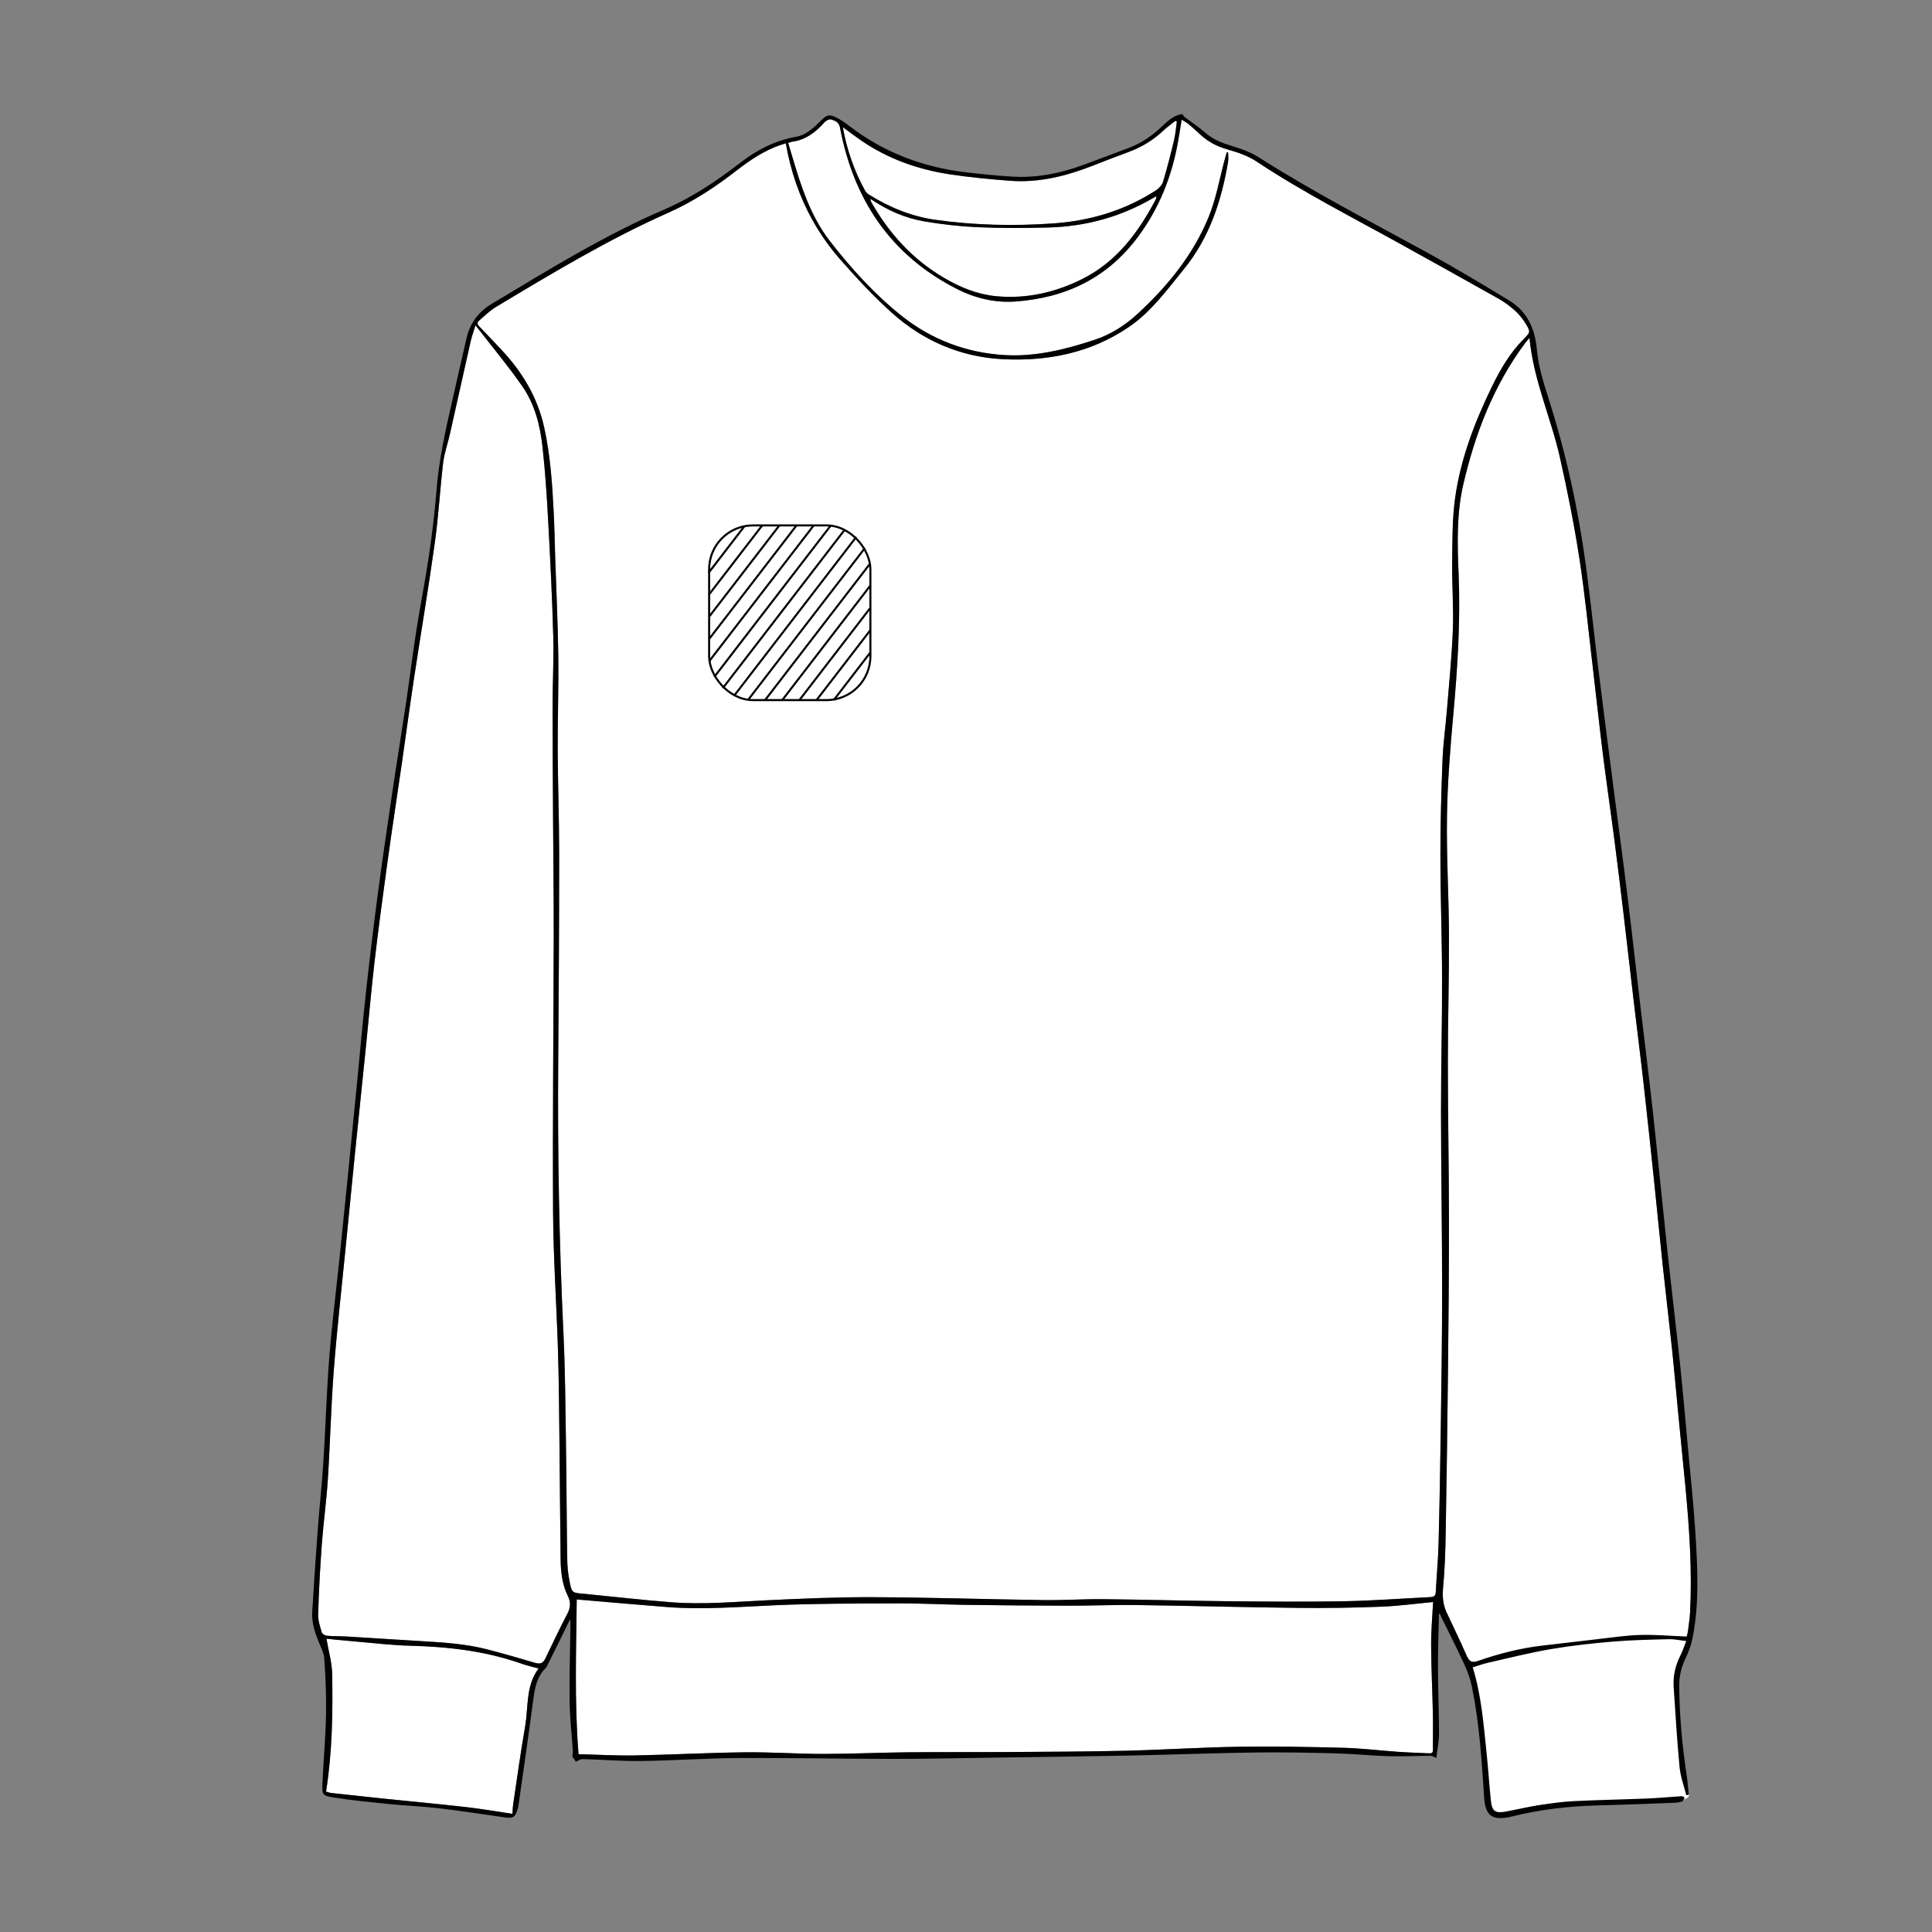 <?xml version="1.0" encoding="UTF-8"?>
<svg xmlns="http://www.w3.org/2000/svg" version="1.1" viewBox="0 0 708.66 708.66">
  <rect x="0" y="0" width="708.66" height="708.66" fill="#808080" stroke="none"/>
  <defs>
    <style>
      .cls-1 {
        fill: #fff;
      }

      .cls-2 {
        fill: none;
        stroke: #000;
        stroke-miterlimit: 10;
        stroke-width: .75px;
      }
    </style>
  </defs>
  <!-- Generator: Adobe Illustrator 28.7.1, SVG Export Plug-In . SVG Version: 1.2.0 Build 142)  -->
  <g>
    <g id="fond">
      <g>
        <path class="cls-1" d="M536.28,603.5l6.31,21.59,2.98,35.43,2.06,5.04h2.98l13.68-3.39,39.86-1.31s16.17.76,15.31-2.6-2.35-10.13-2.35-10.13l-3.2-29.43,3.66-11.61,2.63-11.01-83.92,7.42Z"/>
        <path class="cls-1" d="M288.27,52.56c1.76,10.1,4.93,19.45,9.74,28.1,2.84,5.1,6.27,10,10.12,14.39,6.02,6.86,12.27,13.6,19.05,19.69,11.41,10.25,25.17,16.17,40.39,16.99,16.51.89,32.48-2.22,46.51-11.78,8.23-5.61,14-13.62,20.21-21.25,9.38-11.53,13.74-24.97,16.19-39.27.19-1.13.03-2.32.03-3.49-.16-.03-.33-.06-.49-.1-.21.73-.43,1.45-.63,2.18-1.97,7.22-3.22,14.74-6.04,21.61-5.71,13.92-15.1,25.41-26.12,35.54-4.57,4.2-9.79,7.53-15.71,9.48-10.76,3.54-21.76,6.29-33.17,5.58-13.91-.86-26.58-5.64-37.5-14.3-10.01-7.94-18.58-17.41-26.4-27.48-7.18-9.24-10.64-20.27-13.91-31.32-.46-1.54-.93-3.08-1.42-4.71.62-.18,1.11-.4,1.63-.47,4.92-.7,8.52-3.52,11.7-7.11.55-.62,1.79-1.24,2.46-1.03,1.39.43,2.84.97,3.21,2.91,5,26.39,18.45,46.75,42.74,59.18,6.78,3.47,14.11,5.25,21.76,4.68,18.55-1.38,33.8-8.7,45.1-24.1,7.4-10.08,11.84-21.14,14.17-33.24.59-3.03,1.03-6.09,1.57-9.36.82.52,1.71.96,2.47,1.58,1.41,1.16,2.77,2.38,4.1,3.64,2.95,2.82,6.35,4.61,10.33,5.73,3.66,1.03,7.45,2.32,10.58,4.4,17,11.28,35.17,20.48,52.96,30.36,11.94,6.63,23.89,13.24,35.79,19.95,2.17,1.22,4.22,2.74,6.06,4.4,1.53,1.38,2.88,3.06,3.95,4.83,1.82,3.02,1.63,3.15-.8,5.6-4.96,5.02-8.51,11.03-11.57,17.31-6.38,13.12-11.61,26.71-13.59,41.22-1.07,7.8-.96,15.78-1.05,23.69-.1,8.12.56,16.26.25,24.36-.38,9.85-1.38,19.68-2.18,29.52-.49,6.06-1.37,12.11-1.61,18.17-.45,11.7-.79,23.4-.78,35.11.01,15.16.58,30.32.61,45.49.04,16.32-.4,32.64-.39,48.96.02,21.47.39,42.93.41,64.4.01,16.59-.24,33.18-.47,49.77-.2,14.56-.46,29.11-.83,43.66-.15,5.94-.72,11.88-1.02,17.82-.07,1.35-.54,1.89-1.92,1.96-10.53.5-21.06,1.33-31.59,1.52-14.42.26-28.84.13-43.26-.01-15.09-.15-30.18-.6-45.27-.75-7.24-.07-14.49.44-21.73.34-20.85-.29-41.69-.98-62.53-1.07-12.98-.06-25.97.52-38.94,1.13-11.62.55-23.24,1.63-34.87.75-10.57-.8-21.11-2.02-31.66-3.06-.27-.03-.54-.05-.81-.08-4.16-.33-4.3-.3-5.13-4.39-.55-2.7-.84-5.49-.88-8.24-.22-14.49-.26-28.98-.48-43.47-.2-13-.27-26.01-.89-38.99-1.61-33.69-2.2-67.39-1.93-101.11.2-25.06.34-50.12.34-75.17,0-12.66-.47-25.32-.53-37.99-.05-11.58.36-23.16.21-34.74-.15-11.97-.74-23.94-1.13-35.91-.18-5.41-.26-10.83-.53-16.24-.54-10.6-1.21-21.17-3.52-31.59-2.47-11.13-8.08-20.4-15.8-28.57-2.65-2.8-5.25-5.66-7.96-8.4-.82-.83-.9-1.51-.09-2.2,1.99-1.7,3.88-3.61,6.11-4.95,20.64-12.39,41.25-24.82,63.32-34.62,9.07-4.03,17.3-9.49,25.13-15.56,4.82-3.74,9.88-7.13,15.7-9.18.68-.24,1.39-.43,2.27-.71Z"/>
        <path class="cls-1" d="M561.03,123.92c1.43,15.4,7.88,29.29,11.18,43.95,2.74,12.17,5.19,24.44,7.1,36.76,2.03,13.07,3.3,26.26,4.86,39.41,1.29,10.87,2.43,21.75,3.79,32.61,1.32,10.59,2.88,21.15,4.26,31.73,1.2,9.25,2.32,18.5,3.42,27.76,1.21,10.13,2.34,20.26,3.54,30.39,1.25,10.53,2.59,21.05,3.78,31.59,1.38,12.22,2.66,24.44,3.94,36.67,1.02,9.68,1.93,19.36,2.97,29.04,1.12,10.48,2.38,20.95,3.49,31.43.79,7.46,1.42,14.93,2.15,22.4.91,9.35,1.86,18.69,2.75,28.05,1.44,15.17,2.44,30.35,1.69,45.6-.12,2.42-.53,4.84-.85,7.25-.1.73-.33,1.43-.4,1.74-5.81-.23-11.46-.75-17.09-.59-5.32.15-10.62.99-15.92,1.58-6.64.74-13.28,1.56-19.92,2.32-8.09.92-15.93,2.96-23.6,5.61-2.21.76-3.17.29-4.08-1.77-2.38-5.37-4.99-10.63-7.45-15.97-1.32-2.87-1.61-5.8-1.3-9.05.64-6.73.84-13.5.96-20.27.35-19.63.62-39.26.83-58.9.2-18.42.39-36.84.37-55.25-.02-19.3-.4-38.59-.41-57.89,0-15.71.48-31.42.41-47.12-.06-14.55-.96-29.1-.73-43.65.19-12.42,1.19-24.85,2.32-37.23,1.57-17.2,2.66-34.41,1.94-51.68-.46-11.04-.77-22.08,1.76-32.92,4.35-18.65,11.16-36.28,22.73-51.79.47-.63,1.02-1.2,1.53-1.8Z"/>
        <path class="cls-1" d="M174.41,119.3c6,7.76,11.96,14.86,17.22,22.44,4.54,6.54,6.49,14.29,7.36,22.12,1.03,9.26,1.62,18.58,2.12,27.88.76,13.92,1.44,27.84,1.83,41.77.23,8.45-.25,16.92-.25,25.38,0,13.95.11,27.89.18,41.84.08,14.15.27,28.3.24,42.45-.06,33.79-.44,67.58-.24,101.37.1,16.84,1.26,33.67,1.79,50.51.32,10.08.4,20.17.51,30.26.18,15.5.26,31.01.46,46.51.06,4.68.54,9.31,2.68,13.61,1.06,2.12,1,4.16-.15,6.36-2.84,5.45-5.49,11.01-8.14,16.55-.82,1.72-1.88,2.12-3.71,1.58-5.89-1.74-11.79-3.45-17.74-4.98-7.76-1.99-15.72-2.5-23.69-2.97-9.18-.54-18.35-1.16-27.53-1.71-2.5-.15-5.01-.08-7.5-.3-.66-.06-1.67-.68-1.83-1.24-.62-2.13-1.39-4.35-1.32-6.51.27-8.51.7-17.02,1.32-25.51.59-8.02,1.72-15.99,2.23-24.01.86-13.29,1.15-26.63,2.17-39.91,1.14-14.82,2.82-29.59,4.28-44.38,1.11-11.3,2.22-22.6,3.36-33.89,1.43-14.12,2.9-28.23,4.34-42.35,1.01-9.88,1.84-19.78,3.01-29.65,1.42-12.07,3.03-24.12,4.69-36.16,1.7-12.31,3.59-24.59,5.37-36.89,1.47-10.16,2.82-20.34,4.36-30.48,2.53-16.69,5.34-33.34,7.68-50.05,1.35-9.7,1.88-19.51,3.04-29.24.41-3.46,1.64-6.81,2.41-10.23,2.58-11.46,5.11-22.93,7.7-34.38.4-1.76,1.03-3.47,1.75-5.81Z"/>
        <path class="cls-1" d="M212.19,643.43c-1.51-19.11-.85-38.09-.65-56.74,11.01.93,22.1,1.93,33.2,2.79,13.12,1.02,26.21-.08,39.32-.66,15.07-.67,30.17-.63,45.25-.69,8.32-.03,16.64.43,24.96.54,12.59.17,25.18.29,37.77.31,8.26.01,16.52-.35,24.77-.24,19.89.27,39.79.82,59.68,1.05,10.08.11,20.18-.06,30.25-.45,6.43-.25,12.84-1.14,18.92-1.71-.25,4.98-.75,10.35-.73,15.73.04,8.59.47,17.18.66,25.77.09,4.26-.03,8.52,0,12.79.01,1.28-.78,1.23-1.62,1.2-3.72-.16-7.44-.28-11.15-.54-6.67-.46-13.33-1.3-20.01-1.48-12.85-.34-25.71-.58-38.55-.38-13.79.21-27.58,1.13-41.37,1.46-14.21.34-28.42.38-42.63.47-12.52.08-25.04-.03-37.56.1-10.28.1-20.56.6-30.84.6-9.54,0-19.08-.71-28.61-.6-13.46.16-26.91.9-40.37,1.15-6.88.13-13.76-.29-20.7-.46Z"/>
        <path class="cls-1" d="M119.61,657.15c2.26-14.38,2.5-28.77,2.24-43.15-.08-4.23-1.34-8.44-2.1-12.91,3.35.32,7.14.71,10.94,1.03,6.53.55,13.05,1.35,19.59,1.52,13.99.36,27.74,1.9,41.02,6.59,1.97.69,4.02,1.14,6.27,1.76-4.79,6.36-3.7,14.06-4.94,21.21-1.65,9.5-2.96,19.07-4.39,28.61-.17,1.13-.18,2.28-.27,3.5-5.66-.83-11.22-1.81-16.81-2.45-10.25-1.16-20.53-2.11-30.79-3.17-6.31-.65-12.61-1.33-18.91-2.03-.65-.07-1.27-.36-1.84-.52Z"/>
        <path class="cls-1" d="M309.15,46.66c2.44,1.78,4.53,3.38,6.69,4.87,9.76,6.7,20.66,10.59,32.26,12.38,7.4,1.14,14.88,1.84,22.34,2.41,10.74.82,20.91-1.8,30.82-5.7,4.21-1.66,8.43-3.29,12.67-4.85,4.76-1.75,9-4.31,12.7-7.79,1.4-1.32,2.99-2.44,4.49-3.65.18.09.37.18.55.27-.33,2.28-.49,4.6-1.03,6.83-1.22,5.11-2.53,10.2-4.03,15.23-.36,1.2-1.44,2.42-2.52,3.12-11.48,7.43-24.15,11.23-37.75,12.19-14.49,1.01-28.93.69-43.31-1.34-8.74-1.24-16.78-4.54-24.26-9.21-.55-.34-1.11-.83-1.42-1.39-3.96-7.2-6.7-14.85-8.21-23.35Z"/>
        <path class="cls-1" d="M319.26,72.94c6.32,4.28,12.85,7.11,19.9,8.29,6.45,1.08,13,1.83,19.53,2.11,8.58.37,17.19.34,25.77.11,13.75-.36,26.69-3.88,38.61-10.89.29-.17.59-.31,1.12-.6-.13.57-.15.96-.31,1.27-6.35,12.07-14.32,22.77-26.8,29.05-9.93,5-20.59,7.45-31.79,6.36-6.83-.66-13.09-3.24-18.98-6.69-11.58-6.78-20.26-16.35-26.81-27.95-.09-.16-.09-.36-.26-1.06Z"/>
      </g>
    </g>
    <g id="tracés">
      <path d="M618.52,658.49c-.85-3.42-2.12-6.81-2.45-10.28-.94-9.82-1.52-19.67-2.17-29.51-.27-4.06.66-7.91,2.51-11.55.79-1.55,1.32-3.24,2.1-5.22-2.3-.25-4.36-.72-6.4-.67-6.88.18-13.78.3-20.64.89-7.6.65-15.21,1.48-22.73,2.77-7.7,1.32-15.3,3.25-22.92,4.98-1.9.43-3.75,1.11-5.62,1.68,3.19,10.3,3.99,21.02,5.11,31.68.61,5.78.94,11.58,1.57,17.36.41,3.78,1.65,4.57,5.48,3.86,3.98-.74,7.92-1.7,11.92-2.32,4.26-.66,8.56-1.28,12.87-1.5,9.05-.46,18.12-.6,27.18-.97,4.17-.17,8.34-.59,12.51-.85.36-.02.73.31,1.1.47-.33.52-.57,1.35-1.02,1.5-1,.34-2.12.43-3.2.47-9.13.34-18.26.72-27.39.94-10.92.26-21.69,1.52-32.29,4.19-.07.02-.13.05-.19.06-6.64,1.38-9.04-.53-9.47-7.24-.87-13.55-1.76-27.11-4.46-40.45-.58-2.88-1.62-5.73-2.86-8.4-2.94-6.35-6.12-12.6-9.08-18.63.04-.15-.16.24-.17.64-.15,6.35-.39,12.7-.36,19.04.03,8.19.38,16.38.38,24.57,0,2.92-.63,5.83-.98,8.85-.97-.41-1.49-.82-2.01-.82-5.2.02-10.4.29-15.59.14-6.49-.19-12.96-.88-19.44-1.04-9.88-.26-19.76-.45-29.64-.31-15.43.22-30.85.82-46.28,1.13-16.78.33-33.56.52-50.35.77-12.05.17-24.09.46-36.14.45-18.74-.02-37.49-.42-56.23-.32-11.97.06-23.94.93-35.91,1.09-7.16.1-14.33-.5-21.49-.71-.73-.02-1.48.52-2.55.92-.25-.36-.82-1.19-1.26-1.81.06-.9.2-1.64.15-2.37-.4-6-1.1-12-1.18-18-.13-8.8.18-17.6.29-26.4.01-1.07,0-2.15,0-3.73-.44.85-.68,1.28-.89,1.71-2.56,5.21-5.1,10.43-7.7,15.61-.35.69-1.04,1.21-1.53,1.84-2.6,3.37-3.11,7.39-3.63,11.44-.94,7.3-2,14.58-3.02,21.87-.75,5.35-1.52,10.7-2.29,16.04-.06.4-.15.8-.27,1.18-.91,2.99-1.6,3.51-4.63,3.1-7.96-1.09-15.9-2.37-23.87-3.31-6.03-.72-12.12-.94-18.17-1.55-6.98-.7-13.97-1.36-20.89-2.46-4.15-.66-4.23-1.02-4.05-5.26.37-8.31,1.13-16.61,1.3-24.92.14-6.88-.15-13.78-.62-20.64-.15-2.27-1.37-4.49-2.25-6.68-1.38-3.43-2.4-6.93-2.18-10.64.59-9.84,1.24-19.69,1.98-29.52.63-8.49,1.56-16.96,2.11-25.45.81-12.76,1.16-25.54,2.16-38.28.99-12.52,2.57-25,3.87-37.49,1.01-9.74,1.99-19.49,2.96-29.24,1.19-11.97,2.37-23.94,3.54-35.91.99-10.09,1.86-20.19,2.97-30.26,1.33-12.08,2.75-24.16,4.34-36.21,1.67-12.65,3.53-25.28,5.4-37.9,1.65-11.15,3.47-22.28,5.13-33.44,1.31-8.82,2.39-17.67,3.77-26.48,1.42-9.07,3.24-18.08,4.58-27.16,1.17-7.95,2.14-15.94,2.77-23.95.88-11.23,3.31-22.16,5.82-33.08,1.72-7.5,3.44-15,5.13-22.51,1.27-5.66,4.36-9.87,9.37-12.87,20.64-12.38,41.1-25.08,63.31-34.61,10.08-4.33,19.1-10.4,27.75-17.08,6.06-4.68,12.7-8.17,20.37-9.52,3.92-.69,6.69-3.4,9.39-6.09,2.04-2.04,3.01-2.3,5.63-.96,1.56.79,3.03,1.8,4.41,2.87,12.81,9.88,27.35,15.39,43.34,17.21,5.57.64,11.15,1.21,16.75,1.55,8.83.53,17.36-1.17,25.63-4.17,5.71-2.07,11.39-4.26,17.08-6.38,4.71-1.76,8.69-4.61,12.32-8.05,2.06-1.95,4.17-3.9,7.29-4.38.24.34.43.83.79,1.1,2.51,1.92,5.19,3.64,7.55,5.72,2.83,2.5,6.11,3.79,9.66,4.87,3.39,1.03,6.89,2.22,9.85,4.1,20.21,12.89,41.51,23.82,62.49,35.34,9.95,5.46,19.7,11.31,29.41,17.2,6.69,4.05,9.55,10.22,10.27,18.06.55,5.98,2.35,11.92,4.2,17.68,6.48,20.19,10.98,40.82,13.82,61.8,1.73,12.78,3.04,25.62,4.63,38.43,1.79,14.48,3.67,28.95,5.54,43.42,1.66,12.87,3.41,25.72,4.99,38.6,1.67,13.55,3.17,27.11,4.77,40.67,1.53,12.95,3.17,25.89,4.59,38.85,1.86,17,3.51,34.01,5.33,51.01,1.51,14.04,3.21,28.07,4.69,42.11,1.11,10.55,2.02,21.13,2.99,31.7.91,9.89,1.98,19.78,2.6,29.69.8,12.96,1.51,25.97-1.07,38.84-.51,2.55-1.48,5.07-2.6,7.43-1.49,3.13-2.26,6.33-2.25,9.77.03,11.05,1.09,22,2.71,32.92.35,2.37.54,4.77.8,7.15-.31.08-.62.15-.93.23ZM288.27,52.56c-.88.27-1.59.47-2.27.71-5.82,2.06-10.88,5.44-15.7,9.18-7.84,6.08-16.06,11.54-25.13,15.56-22.06,9.8-42.68,22.23-63.32,34.62-2.22,1.34-4.11,3.25-6.11,4.95-.81.69-.73,1.37.09,2.2,2.71,2.75,5.31,5.6,7.96,8.4,7.72,8.17,13.33,17.44,15.8,28.57,2.31,10.42,2.98,20.99,3.52,31.59.27,5.41.36,10.82.53,16.24.39,11.97.97,23.94,1.13,35.91.15,11.58-.26,23.16-.21,34.74.06,12.66.53,25.32.53,37.99,0,25.06-.14,50.12-.34,75.17-.27,33.72.32,67.42,1.93,101.11.62,12.98.69,25.99.89,38.99.22,14.49.26,28.98.48,43.47.04,2.76.33,5.55.88,8.24.83,4.09.97,4.06,5.13,4.39.27.02.54.05.81.08,10.55,1.04,21.09,2.26,31.66,3.06,11.63.88,23.25-.19,34.87-.75,12.97-.62,25.96-1.19,38.94-1.13,20.85.09,41.69.78,62.53,1.07,7.24.1,14.49-.41,21.73-.34,15.09.15,30.18.6,45.27.75,14.42.14,28.85.27,43.26.01,10.54-.19,21.06-1.02,31.59-1.52,1.38-.07,1.85-.6,1.92-1.96.3-5.94.87-11.87,1.02-17.82.38-14.55.63-29.11.83-43.66.23-16.59.48-33.18.47-49.77-.01-21.47-.39-42.93-.41-64.4-.02-16.32.42-32.64.39-48.96-.03-15.16-.6-30.32-.61-45.49-.01-11.7.33-23.41.78-35.11.24-6.07,1.12-12.11,1.61-18.17.8-9.84,1.8-19.67,2.18-29.52.31-8.11-.34-16.24-.25-24.36.09-7.9-.02-15.89,1.05-23.69,1.98-14.51,7.21-28.09,13.59-41.22,3.06-6.28,6.6-12.29,11.57-17.31,2.43-2.45,2.62-2.58.8-5.6-1.06-1.77-2.42-3.45-3.95-4.83-1.85-1.67-3.9-3.18-6.06-4.4-11.9-6.71-23.85-13.32-35.79-19.95-17.79-9.87-35.96-19.08-52.96-30.36-3.13-2.08-6.92-3.37-10.58-4.4-3.97-1.12-7.38-2.91-10.33-5.73-1.32-1.26-2.68-2.48-4.1-3.64-.75-.62-1.65-1.06-2.47-1.58-.55,3.27-.99,6.33-1.57,9.36-2.33,12.09-6.77,23.15-14.17,33.24-11.3,15.4-26.56,22.72-45.1,24.1-7.66.57-14.98-1.21-21.76-4.68-24.29-12.43-37.74-32.79-42.74-59.18-.37-1.95-1.82-2.48-3.21-2.91-.67-.21-1.91.41-2.46,1.03-3.18,3.59-6.78,6.41-11.7,7.11-.52.07-1.01.29-1.63.47.49,1.63.96,3.16,1.42,4.71,3.27,11.05,6.73,22.09,13.91,31.32,7.82,10.06,16.39,19.54,26.4,27.48,10.92,8.66,23.6,13.44,37.5,14.3,11.42.71,22.41-2.04,33.17-5.58,5.92-1.95,11.14-5.27,15.71-9.48,11.02-10.13,20.41-21.62,26.12-35.54,2.82-6.87,4.07-14.39,6.04-21.61.2-.73.42-1.45.63-2.18.16.03.33.06.49.1,0,1.16.17,2.36-.03,3.49-2.45,14.3-6.81,27.74-16.19,39.27-6.21,7.63-11.97,15.64-20.21,21.25-14.03,9.56-30.01,12.67-46.51,11.78-15.22-.82-28.98-6.74-40.39-16.99-6.78-6.09-13.03-12.83-19.05-19.69-3.85-4.39-7.28-9.29-10.12-14.39-4.81-8.65-7.98-18-9.74-28.1ZM561.03,123.92c-.51.6-1.06,1.17-1.53,1.8-11.57,15.51-18.37,33.14-22.73,51.79-2.53,10.83-2.22,21.88-1.76,32.92.72,17.27-.37,34.48-1.94,51.68-1.13,12.38-2.13,24.81-2.32,37.23-.23,14.54.68,29.1.73,43.65.06,15.71-.42,31.41-.41,47.12.01,19.3.39,38.59.41,57.89.02,18.42-.18,36.84-.37,55.25-.21,19.63-.48,39.27-.83,58.9-.12,6.76-.32,13.54-.96,20.27-.31,3.24-.02,6.18,1.3,9.05,2.46,5.33,5.07,10.6,7.45,15.97.91,2.05,1.87,2.53,4.08,1.77,7.67-2.65,15.51-4.68,23.6-5.61,6.64-.76,13.28-1.57,19.92-2.32,5.3-.59,10.61-1.43,15.92-1.58,5.63-.16,11.29.36,17.09.59.07-.31.3-1.02.4-1.74.32-2.41.73-4.82.85-7.25.75-15.24-.25-30.43-1.69-45.6-.89-9.35-1.84-18.7-2.75-28.05-.72-7.47-1.36-14.94-2.15-22.4-1.11-10.48-2.36-20.95-3.49-31.43-1.04-9.67-1.95-19.36-2.97-29.04-1.28-12.23-2.56-24.46-3.94-36.67-1.19-10.54-2.54-21.06-3.78-31.59-1.2-10.13-2.33-20.27-3.54-30.39-1.1-9.26-2.22-18.51-3.42-27.76-1.37-10.58-2.93-21.14-4.26-31.73-1.36-10.86-2.5-21.74-3.79-32.61-1.56-13.14-2.83-26.33-4.86-39.41-1.91-12.33-4.36-24.59-7.1-36.76-3.3-14.66-9.75-28.54-11.18-43.95ZM174.41,119.3c-.71,2.34-1.35,4.05-1.75,5.81-2.59,11.45-5.12,22.92-7.7,34.38-.77,3.42-2,6.77-2.41,10.23-1.16,9.73-1.68,19.54-3.04,29.24-2.33,16.72-5.15,33.36-7.68,50.05-1.54,10.15-2.89,20.33-4.36,30.48-1.78,12.3-3.67,24.58-5.37,36.89-1.67,12.04-3.27,24.09-4.69,36.16-1.16,9.86-2,19.76-3.01,29.65-1.44,14.12-2.91,28.23-4.34,42.35-1.14,11.29-2.25,22.59-3.36,33.89-1.45,14.79-3.14,29.57-4.28,44.38-1.02,13.28-1.31,26.61-2.17,39.91-.52,8.02-1.64,16-2.23,24.01-.63,8.49-1.06,17-1.32,25.51-.07,2.16.7,4.38,1.32,6.51.16.56,1.17,1.19,1.83,1.24,2.49.22,5,.15,7.5.3,9.18.55,18.35,1.17,27.53,1.71,7.97.47,15.93.98,23.69,2.97,5.95,1.53,11.85,3.23,17.74,4.98,1.82.54,2.88.15,3.71-1.58,2.65-5.55,5.3-11.1,8.14-16.55,1.15-2.21,1.21-4.24.15-6.36-2.14-4.3-2.62-8.94-2.68-13.61-.2-15.5-.28-31.01-.46-46.51-.12-10.09-.19-20.18-.51-30.26-.53-16.84-1.69-33.67-1.79-50.51-.2-33.79.18-67.58.24-101.37.03-14.15-.17-28.3-.24-42.45-.08-13.95-.19-27.89-.18-41.84,0-8.46.48-16.93.25-25.38-.38-13.93-1.07-27.86-1.83-41.77-.5-9.31-1.09-18.63-2.12-27.88-.87-7.83-2.83-15.58-7.36-22.12-5.26-7.58-11.22-14.68-17.22-22.44ZM212.19,643.43c6.94.17,13.83.59,20.7.46,13.46-.25,26.91-1,40.37-1.15,9.53-.11,19.07.6,28.61.6,10.28,0,20.56-.49,30.84-.6,12.52-.12,25.04-.01,37.56-.1,14.21-.09,28.43-.14,42.63-.47,13.79-.33,27.58-1.24,41.37-1.46,12.85-.2,25.71.05,38.55.38,6.68.18,13.34,1.01,20.01,1.48,3.71.26,7.43.37,11.15.54.83.04,1.63.08,1.62-1.2-.04-4.26.08-8.53,0-12.79-.18-8.59-.62-17.18-.66-25.77-.02-5.37.48-10.75.73-15.73-6.08.57-12.49,1.46-18.92,1.71-10.07.39-20.17.56-30.25.45-19.89-.22-39.79-.78-59.68-1.05-8.25-.11-16.51.25-24.77.24-12.59-.02-25.18-.14-37.77-.31-8.32-.11-16.64-.58-24.96-.54-15.09.06-30.19.03-45.25.69-13.11.58-26.19,1.69-39.32.66-11.1-.87-22.19-1.86-33.2-2.79-.2,18.64-.86,37.62.65,56.74ZM119.61,657.15c.56.17,1.19.45,1.84.52,6.3.7,12.6,1.38,18.91,2.03,10.26,1.06,20.54,2,30.79,3.17,5.6.63,11.16,1.61,16.81,2.45.09-1.23.1-2.38.27-3.5,1.43-9.54,2.74-19.1,4.39-28.61,1.24-7.15.15-14.85,4.94-21.21-2.25-.62-4.3-1.06-6.27-1.76-13.28-4.69-27.03-6.23-41.02-6.59-6.54-.17-13.06-.97-19.59-1.52-3.8-.32-7.59-.71-10.94-1.03.76,4.47,2.02,8.68,2.1,12.91.26,14.38.02,28.77-2.24,43.15ZM309.15,46.66c1.52,8.5,4.25,16.15,8.21,23.35.31.56.87,1.04,1.42,1.39,7.48,4.67,15.52,7.97,24.26,9.21,14.37,2.03,28.82,2.36,43.31,1.34,13.6-.95,26.27-4.75,37.75-12.19,1.08-.7,2.16-1.93,2.52-3.12,1.51-5.03,2.81-10.12,4.03-15.23.53-2.23.69-4.55,1.03-6.83-.18-.09-.37-.18-.55-.27-1.5,1.21-3.09,2.33-4.49,3.65-3.7,3.49-7.94,6.04-12.7,7.79-4.24,1.56-8.46,3.19-12.67,4.85-9.91,3.9-20.08,6.52-30.82,5.7-7.47-.57-14.95-1.27-22.34-2.41-11.6-1.79-22.5-5.68-32.26-12.38-2.16-1.48-4.24-3.08-6.69-4.87ZM319.26,72.94c.17.7.17.9.26,1.06,6.55,11.61,15.23,21.18,26.81,27.95,5.89,3.45,12.15,6.03,18.98,6.69,11.2,1.08,21.86-1.37,31.79-6.36,12.48-6.28,20.44-16.99,26.8-29.05.16-.31.17-.69.31-1.27-.54.29-.84.43-1.12.6-11.92,7.01-24.86,10.52-38.61,10.89-8.59.23-17.2.26-25.77-.11-6.53-.28-13.08-1.03-19.53-2.11-7.05-1.18-13.58-4-19.9-8.29Z"/>
    </g>
    <g id="logo">
      <g>
        <rect class="cls-2" x="260.11" y="192.72" width="59.15" height="64.08" rx="16.09" ry="16.09"/>
        <line class="cls-2" x1="259.91" y1="210.11" x2="273.05" y2="193.03"/>
        <line class="cls-2" x1="260.11" y1="218.02" x2="279.58" y2="192.72"/>
        <line class="cls-2" x1="260.11" y1="226.2" x2="285.88" y2="192.72"/>
        <line class="cls-2" x1="260.11" y1="234.38" x2="292.17" y2="192.72"/>
        <line class="cls-2" x1="260.21" y1="242.44" x2="298.47" y2="192.72"/>
        <line class="cls-2" x1="262.01" y1="248.28" x2="304.7" y2="192.79"/>
        <line class="cls-2" x1="265.12" y1="252.42" x2="309.92" y2="194.2"/>
        <line class="cls-2" x1="269.26" y1="255.22" x2="314.07" y2="196.97"/>
        <line class="cls-2" x1="274.34" y1="256.8" x2="317.25" y2="201.02"/>
        <line class="cls-2" x1="280.63" y1="256.8" x2="319.13" y2="206.76"/>
        <line class="cls-2" x1="286.93" y1="256.8" x2="319.26" y2="214.77"/>
        <line class="cls-2" x1="293.22" y1="256.8" x2="319.07" y2="223.2"/>
        <line class="cls-2" x1="299.51" y1="256.8" x2="319.26" y2="231.13"/>
        <line class="cls-2" x1="305.81" y1="256.8" x2="319.26" y2="239.31"/>
      </g>
    </g>
  </g>
</svg>